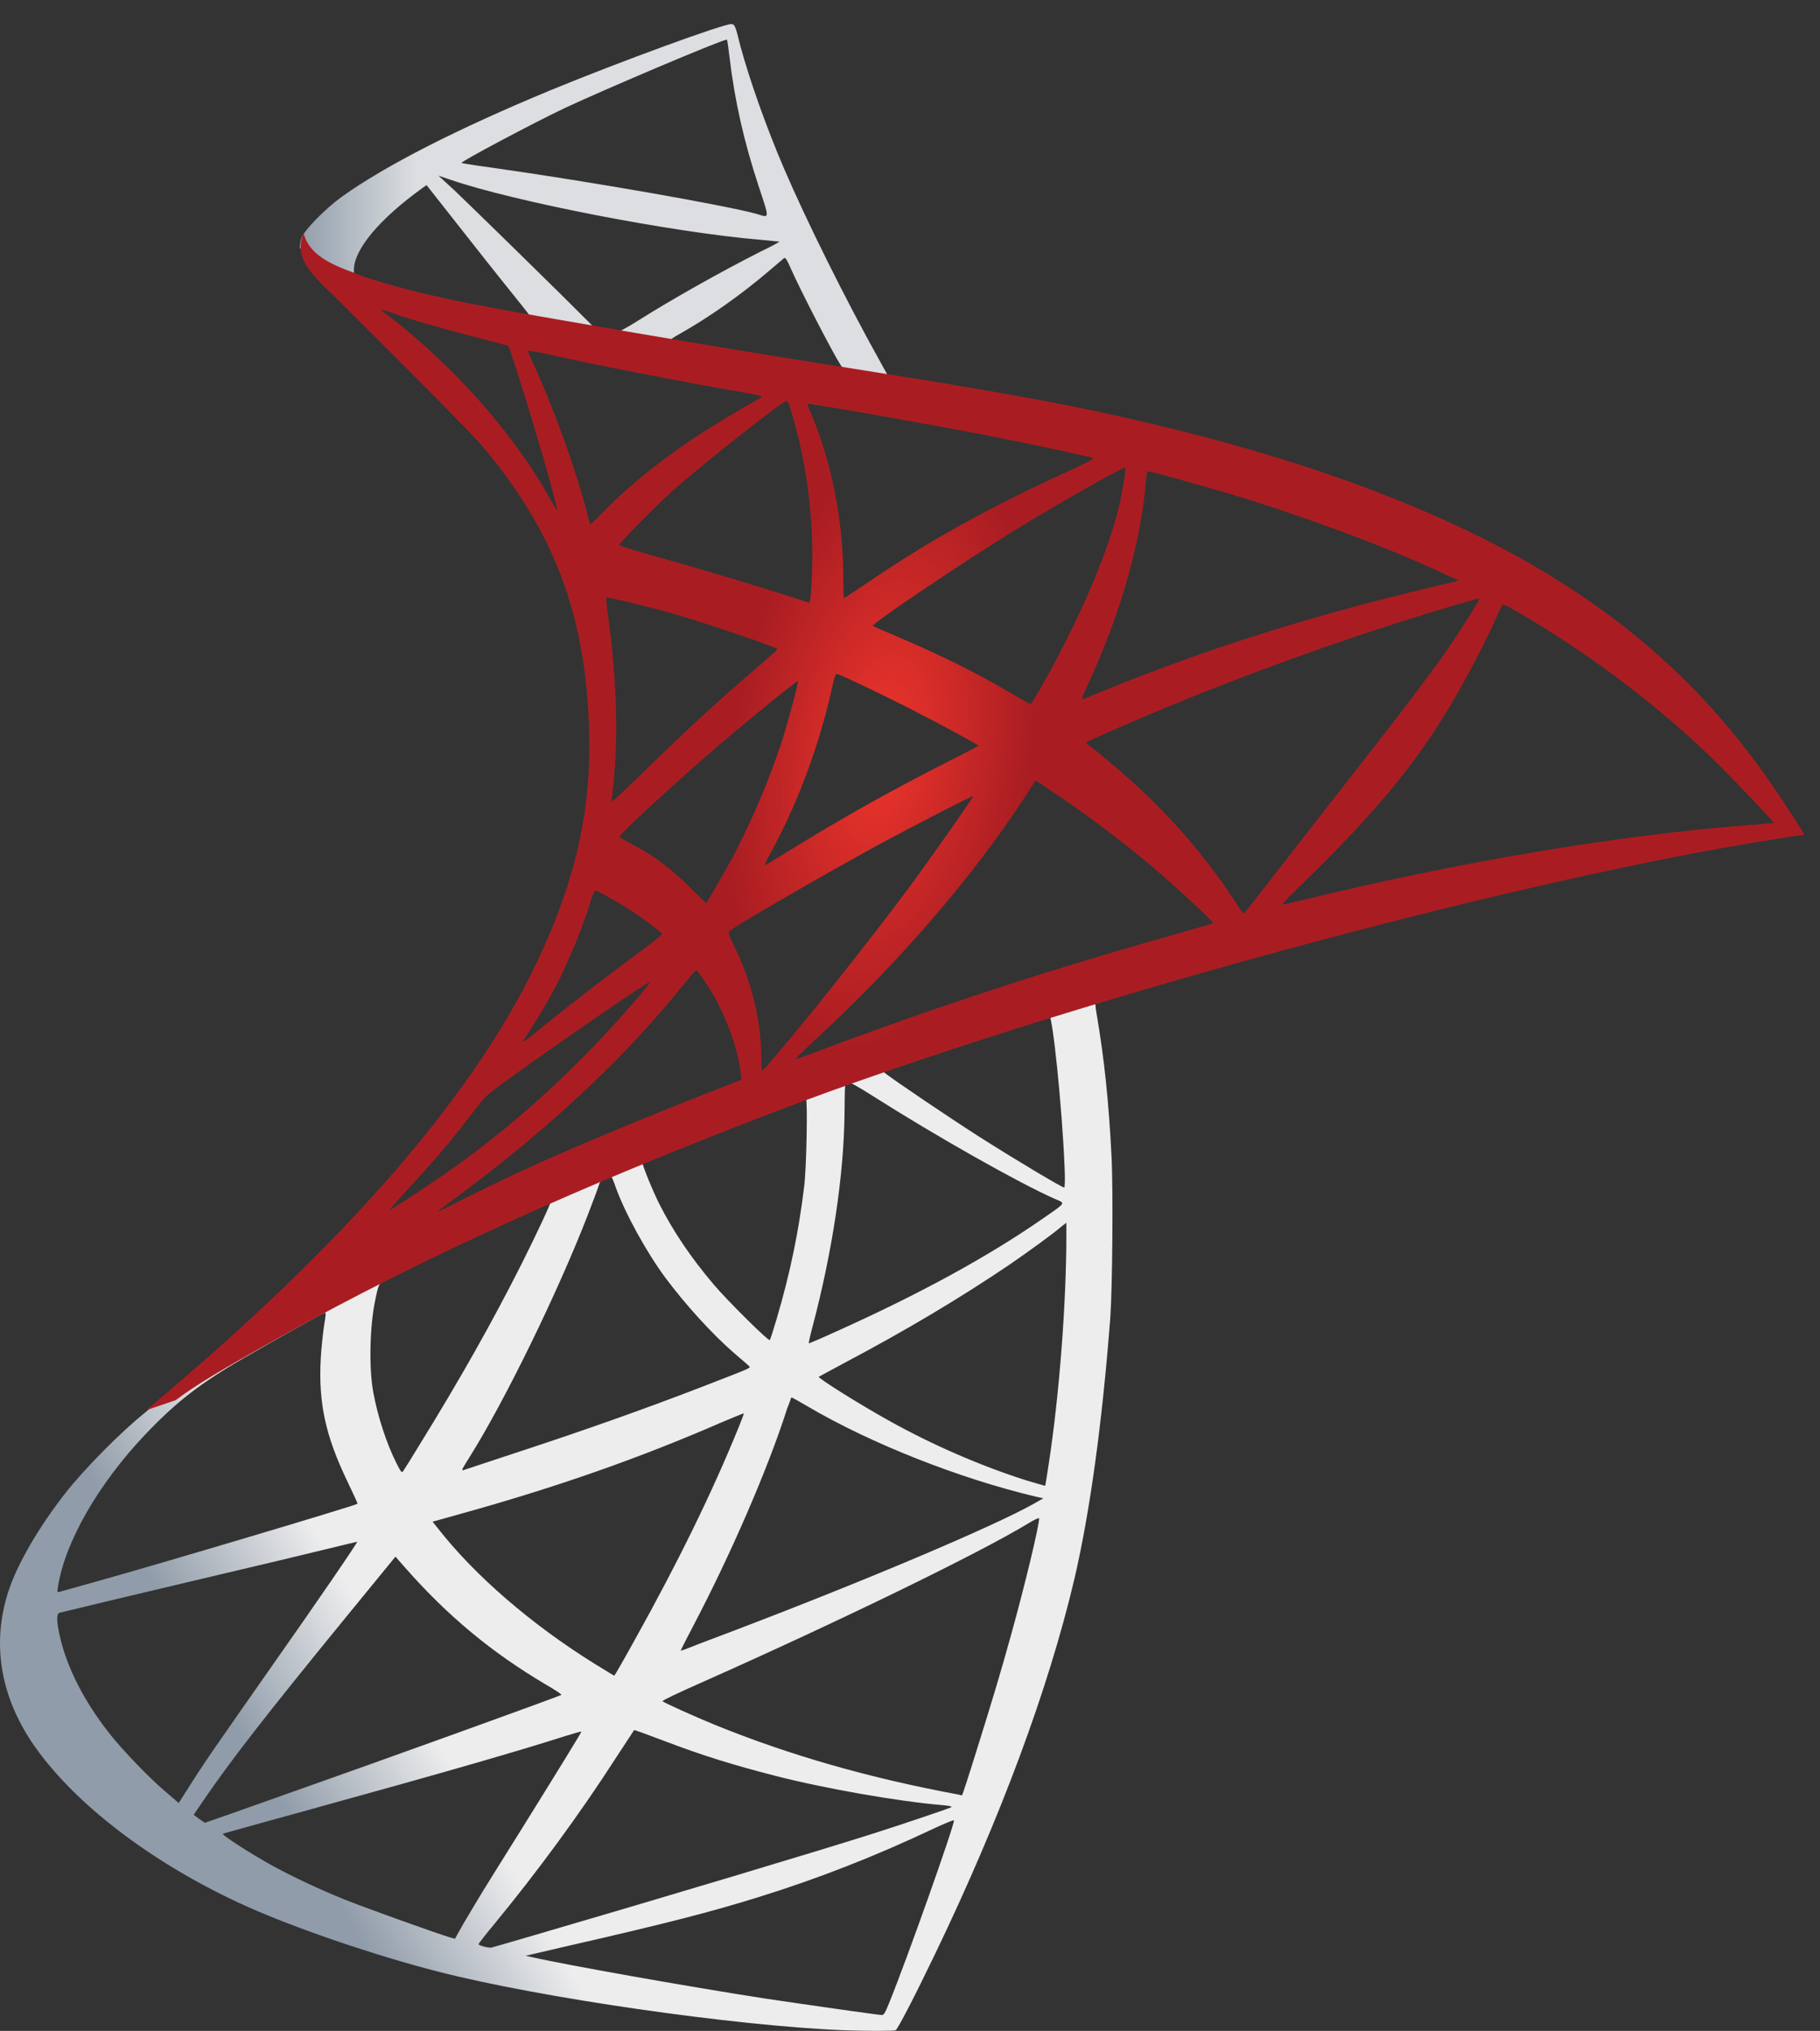 <svg width="69" height="77" viewBox="0 0 69 77" fill="none" xmlns="http://www.w3.org/2000/svg">
<rect x="0" y="0" width="69" height="77" fill="#333333" stroke="none"/>
<path d="M43.194 36.433L28.198 41.409L15.152 47.26L11.502 48.239C10.573 49.137 9.598 50.047 8.544 50.968C7.388 51.982 6.311 52.903 5.483 53.571C4.565 54.308 3.205 55.69 2.514 56.565C1.482 57.878 0.666 59.272 0.315 60.343C-0.309 62.278 -0.002 64.236 1.199 66.044C2.741 68.347 5.812 70.697 9.394 72.298C11.219 73.116 14.29 74.164 16.603 74.751C20.445 75.742 27.881 76.813 31.972 76.974C32.799 77.008 33.91 77.008 33.956 76.974C34.046 76.916 34.681 75.684 35.418 74.152C37.934 68.935 39.748 64.04 40.734 59.859C41.323 57.326 41.788 53.951 42.094 49.955C42.173 48.838 42.207 45.095 42.139 43.828C42.037 41.755 41.856 40.073 41.572 38.426C41.527 38.184 41.516 37.965 41.538 37.954C41.584 37.919 41.72 37.873 43.567 37.332L43.193 36.434V36.434H43.194V36.433ZM39.77 38.472C39.907 38.472 40.269 42.008 40.36 44.242C40.383 44.714 40.371 45.025 40.348 45.025C40.258 45.025 38.433 43.931 37.13 43.102C35.996 42.377 33.843 40.925 33.503 40.649C33.389 40.568 33.4 40.557 34.33 40.234C35.905 39.693 39.646 38.472 39.77 38.472ZM32.131 41.029C32.233 41.029 32.494 41.178 33.117 41.57C35.452 43.056 38.626 44.853 39.986 45.452C40.405 45.636 40.45 45.567 39.487 46.235C37.424 47.663 34.851 49.068 31.7 50.484C31.145 50.738 30.68 50.934 30.669 50.934C30.646 50.934 30.714 50.646 30.805 50.3C31.564 47.432 31.995 44.53 32.018 42.203C32.029 41.052 32.029 41.052 32.131 41.017C32.108 41.029 32.12 41.029 32.131 41.029ZM30.555 41.639C30.623 41.708 30.578 44.288 30.487 44.991C30.283 46.672 29.966 48.239 29.445 50.001C29.32 50.427 29.206 50.784 29.184 50.807C29.139 50.864 27.586 49.321 27.076 48.722C26.192 47.686 25.5 46.649 24.99 45.636C24.73 45.117 24.322 44.104 24.355 44.069C24.537 43.943 30.51 41.593 30.555 41.639ZM23.143 44.599C23.154 44.599 23.165 44.599 23.177 44.611C23.199 44.634 23.279 44.818 23.347 45.025C23.709 46.027 24.525 47.501 25.228 48.446C25.999 49.482 27.008 50.588 27.846 51.314C28.119 51.544 28.368 51.763 28.402 51.797C28.47 51.866 28.492 51.855 26.645 52.569C24.503 53.398 22.168 54.227 19.493 55.103C18.854 55.312 18.215 55.523 17.578 55.736C17.475 55.771 17.509 55.713 17.804 55.241C19.13 53.133 21.148 48.999 22.281 46.073C22.474 45.566 22.667 45.06 22.701 44.945C22.746 44.783 22.803 44.726 22.95 44.645C23.029 44.622 23.109 44.599 23.143 44.599ZM20.876 45.555C20.91 45.578 20.332 46.81 19.765 47.939C18.666 50.116 17.464 52.258 15.855 54.861C15.583 55.31 15.322 55.725 15.288 55.771C15.231 55.852 15.209 55.828 15.027 55.471C14.642 54.7 14.324 53.709 14.154 52.799C13.984 51.901 14.018 50.335 14.211 49.367C14.358 48.653 14.347 48.665 14.687 48.492C16.138 47.743 20.831 45.509 20.876 45.555ZM40.428 46.361V46.845C40.428 49.413 40.156 52.938 39.759 55.506C39.691 55.955 39.634 56.324 39.623 56.335C39.623 56.335 39.294 56.243 38.909 56.128C37.209 55.587 35.361 54.792 33.695 53.859C32.595 53.249 30.997 52.246 31.043 52.2C31.054 52.189 31.53 51.936 32.085 51.636C34.307 50.461 36.438 49.194 38.285 47.939C38.977 47.467 40.02 46.707 40.246 46.499L40.428 46.361ZM12.318 49.77C12.364 49.77 12.352 49.862 12.284 50.277C12.239 50.577 12.182 51.129 12.16 51.509C12.069 53.191 12.341 54.435 13.157 56.139C13.384 56.611 13.565 57.003 13.554 57.014C13.474 57.084 5.971 59.318 3.613 59.974C2.911 60.17 2.299 60.343 2.253 60.354C2.174 60.377 2.162 60.366 2.196 60.17C2.457 58.477 3.727 56.266 5.495 54.4C6.674 53.156 7.614 52.431 9.224 51.498C10.38 50.83 12.159 49.828 12.296 49.782C12.296 49.77 12.307 49.77 12.318 49.77ZM30 52.983C30.011 52.972 30.283 53.122 30.612 53.318C33.038 54.746 36.415 56.07 39.294 56.75L39.555 56.807L39.192 57.014C37.685 57.867 32.732 59.963 27.665 61.886C26.928 62.163 26.203 62.439 26.067 62.497C25.931 62.554 25.806 62.589 25.806 62.577C25.806 62.566 26.01 62.163 26.271 61.667C27.688 58.972 29.116 55.69 29.841 53.41C29.932 53.191 29.989 52.995 30 52.983ZM28.198 53.583C28.209 53.594 28.119 53.836 28.005 54.112C27.019 56.542 25.727 59.191 24.072 62.163C23.653 62.923 23.301 63.533 23.29 63.533C23.279 63.533 22.939 63.326 22.53 63.073C20.128 61.575 17.997 59.733 16.603 57.947L16.399 57.694L17.43 57.406C21.125 56.381 24.265 55.276 27.382 53.917C27.824 53.732 28.187 53.583 28.198 53.583ZM39.396 57.556C39.396 57.556 39.408 57.567 39.396 57.556C39.408 57.821 38.83 60.193 38.353 61.909C37.957 63.349 37.617 64.478 36.993 66.47C36.721 67.346 36.483 68.071 36.472 68.071C36.461 68.071 36.393 68.059 36.325 68.037C32.958 67.414 29.943 66.551 27.11 65.399C26.316 65.076 25.183 64.558 25.115 64.501C25.092 64.477 25.772 64.155 26.634 63.775C31.791 61.483 37.141 58.88 38.977 57.763C39.192 57.625 39.362 57.556 39.396 57.556ZM13.542 58.454C13.565 58.477 12.126 60.585 10.108 63.453C9.405 64.455 8.589 65.629 8.283 66.067C7.977 66.505 7.512 67.196 7.252 67.61L6.775 68.359L6.265 67.921C5.665 67.415 4.622 66.332 4.157 65.733C3.182 64.501 2.525 63.199 2.264 62.013C2.14 61.46 2.14 61.184 2.253 61.149C2.423 61.103 5.449 60.378 8.283 59.71C9.859 59.341 11.683 58.904 12.341 58.742C12.998 58.581 13.531 58.454 13.542 58.454ZM14.993 59.019L15.356 59.433C16.988 61.288 18.654 62.658 20.672 63.856C21.035 64.063 21.306 64.247 21.284 64.259C21.205 64.317 14.279 66.816 11.071 67.944C9.269 68.589 7.784 69.108 7.773 69.108C7.762 69.108 7.66 69.038 7.546 68.958L7.342 68.808L7.671 68.324C8.736 66.758 10.074 65.042 12.987 61.472L14.993 59.019ZM24.038 65.595C24.049 65.583 24.548 65.767 25.16 65.998C26.634 66.562 27.801 66.919 29.365 67.323C31.292 67.818 34.081 68.302 35.724 68.44C35.973 68.463 36.109 68.486 36.064 68.52C35.985 68.566 34.319 69.131 33.094 69.522C31.145 70.144 25.194 71.929 20.343 73.346C19.448 73.611 18.677 73.83 18.631 73.841C18.518 73.864 18.144 73.76 18.144 73.714C18.144 73.692 18.416 73.335 18.745 72.943C20.377 70.962 21.998 68.751 23.347 66.654C23.721 66.079 24.038 65.606 24.038 65.595ZM22.043 65.653C22.054 65.664 21.25 66.977 19.845 69.234C19.244 70.19 18.575 71.273 18.337 71.653C18.11 72.021 17.77 72.597 17.578 72.92L17.249 73.507L17.079 73.461C16.671 73.346 13.803 72.321 13.043 72.01C12.103 71.63 11.128 71.169 10.402 70.778C9.496 70.282 8.363 69.545 8.453 69.522C8.476 69.511 10.029 69.084 11.899 68.566C16.863 67.196 19.617 66.401 21.42 65.825C21.749 65.722 22.032 65.641 22.043 65.653ZM36.155 69.015H36.166C36.211 69.131 34.375 74.313 33.706 75.949C33.559 76.317 33.503 76.409 33.423 76.398C33.23 76.386 30.567 76.006 28.946 75.764C26.124 75.327 21.386 74.486 20.196 74.21L19.924 74.152L21.612 73.76C25.239 72.931 26.985 72.482 28.753 71.929C30.986 71.238 33.197 70.374 35.429 69.315C35.781 69.153 36.075 69.027 36.155 69.015Z" fill="url(#paint0_linear_3860_697)"/>
<path d="M27.732 0.914C27.483 0.88 23.459 2.354 20.863 3.425C17.361 4.877 14.641 6.259 12.963 7.456C12.34 7.906 11.558 8.7 11.433 9.011C11.388 9.126 11.365 9.264 11.365 9.403L12.884 10.865L16.5 12.04L25.103 13.606L34.941 15.322L35.043 14.459C35.009 14.459 34.986 14.447 34.953 14.447L33.66 14.24L33.4 13.768C32.062 11.372 30.589 8.401 29.727 6.397C29.058 4.842 28.424 3.045 28.072 1.755C27.88 0.972 27.857 0.926 27.733 0.915V0.914H27.732V0.914ZM27.551 1.502H27.562C27.573 1.513 27.619 1.836 27.664 2.216C27.857 3.829 28.208 5.383 28.764 7.065C29.183 8.332 29.183 8.263 28.696 8.113C27.54 7.79 22.36 6.88 18.608 6.351C18.007 6.27 17.497 6.189 17.497 6.178C17.452 6.132 20.206 4.669 21.419 4.093C22.972 3.368 27.233 1.559 27.551 1.502ZM16.624 6.662L17.067 6.811C19.469 7.641 25.51 8.815 28.843 9.092C29.217 9.126 29.534 9.161 29.546 9.161C29.557 9.172 29.24 9.345 28.831 9.541C27.222 10.359 25.454 11.361 24.23 12.132C23.867 12.363 23.538 12.547 23.493 12.547C23.448 12.547 23.21 12.501 22.96 12.466L22.507 12.397L21.374 11.268C19.379 9.299 17.815 7.779 17.214 7.203L16.624 6.662ZM16.171 7.019L17.769 9.046C18.642 10.163 19.526 11.257 19.719 11.499C19.911 11.741 20.07 11.937 20.059 11.948C20.014 11.982 17.747 11.533 16.545 11.257C15.31 10.969 14.8 10.831 14.04 10.589L13.417 10.382V10.22C13.428 9.449 14.392 8.297 16.024 7.122L16.171 7.019ZM29.75 9.783C29.795 9.783 29.852 9.886 29.988 10.197C30.373 11.061 31.575 13.388 31.869 13.837C31.96 13.987 32.118 13.998 30.52 13.733C26.678 13.1 25.443 12.893 25.443 12.869C25.443 12.858 25.556 12.777 25.703 12.697C26.893 12.029 28.095 11.176 29.16 10.267C29.421 10.048 29.659 9.84 29.704 9.806C29.716 9.783 29.738 9.771 29.75 9.783Z" fill="url(#paint1_linear_3860_697)"/>
<path d="M11.513 8.85C11.513 8.85 11.264 9.253 11.502 9.852C11.65 10.22 12.08 10.669 12.568 11.13C12.568 11.13 17.611 16.128 18.223 16.843C21.012 20.113 22.224 23.338 22.338 27.784C22.406 30.64 21.873 33.151 20.547 36.065C18.189 41.294 13.213 47.064 5.54 53.467L6.662 53.087C7.388 52.534 8.374 51.947 10.686 50.657C16.024 47.685 22.032 44.956 29.399 42.146C40.008 38.092 57.452 33.346 67.381 31.803L68.412 31.642L68.254 31.389C67.347 29.96 66.724 29.074 65.975 28.129C63.799 25.388 61.158 23.166 57.928 21.323C53.485 18.801 47.738 16.831 40.462 15.368C39.09 15.092 36.075 14.562 33.627 14.182C28.436 13.365 25.081 12.8 21.386 12.155C20.06 11.925 18.076 11.579 16.761 11.291C16.081 11.142 14.778 10.831 13.758 10.474C12.942 10.151 11.763 9.829 11.513 8.85ZM14.438 11.729C14.449 11.718 14.63 11.787 14.868 11.867C15.299 12.017 15.854 12.19 16.512 12.374C17.01 12.513 17.508 12.647 18.008 12.777C18.688 12.95 19.255 13.111 19.266 13.111C19.346 13.192 20.491 16.911 20.876 18.34C21.023 18.881 21.137 19.342 21.125 19.342C21.114 19.353 20.989 19.157 20.842 18.892C19.516 16.52 17.419 14.113 14.993 12.178C14.676 11.948 14.438 11.741 14.438 11.729ZM20.014 13.295C20.071 13.295 20.32 13.33 20.626 13.399C22.553 13.837 26.01 14.505 28.22 14.885C28.595 14.942 28.889 15.011 28.889 15.034C28.889 15.057 28.753 15.138 28.583 15.23C28.209 15.426 26.702 16.336 26.203 16.681C24.945 17.534 23.811 18.455 22.995 19.284C22.667 19.618 22.383 19.895 22.383 19.895C22.383 19.895 22.315 19.699 22.258 19.457C21.851 17.856 21 15.483 20.23 13.813C20.105 13.549 20.003 13.307 20.003 13.284C20.003 13.307 20.003 13.295 20.014 13.295ZM29.83 15.196C29.898 15.219 30.011 15.61 30.238 16.474C30.657 18.144 30.85 20.01 30.782 21.749C30.759 22.233 30.737 22.682 30.714 22.739L30.68 22.855L30.091 22.659C28.878 22.267 26.906 21.68 25.217 21.196C24.253 20.931 23.471 20.689 23.471 20.666C23.471 20.597 24.877 19.169 25.478 18.628C26.622 17.603 29.728 15.161 29.83 15.196ZM30.612 15.311C30.646 15.276 35.304 16.094 37.424 16.509C39 16.819 41.289 17.303 41.425 17.361C41.493 17.384 41.255 17.522 40.496 17.867C37.503 19.238 35.282 20.47 33.072 21.968C32.494 22.359 32.006 22.682 31.995 22.682C31.984 22.682 31.972 22.348 31.972 21.945C31.972 19.756 31.541 17.545 30.748 15.679C30.669 15.495 30.601 15.322 30.612 15.311ZM42.66 17.729C42.695 17.764 42.547 18.697 42.411 19.25C42.003 20.966 40.904 23.511 39.555 25.907C39.317 26.333 39.102 26.678 39.079 26.69C39.056 26.701 38.75 26.528 38.399 26.321C37.084 25.538 35.588 24.801 33.956 24.11C33.502 23.914 33.106 23.753 33.094 23.73C33.015 23.661 36.665 21.207 38.592 20.033C40.122 19.088 42.615 17.683 42.66 17.729ZM43.522 17.868C43.624 17.868 45.687 18.444 46.764 18.766C49.427 19.572 52.487 20.712 54.482 21.634L55.31 22.014L54.732 22.152C49.858 23.292 45.687 24.605 41.663 26.264C41.334 26.402 41.04 26.517 41.017 26.517C40.994 26.517 41.108 26.252 41.255 25.93C42.468 23.315 43.25 20.586 43.443 18.259C43.454 18.04 43.488 17.868 43.522 17.868ZM22.984 22.659C23.018 22.624 24.593 23.004 25.444 23.246C26.736 23.615 29.479 24.547 29.479 24.617C29.479 24.628 29.173 24.893 28.81 25.216C27.325 26.471 25.897 27.795 24.185 29.477C23.675 29.972 23.245 30.375 23.222 30.375C23.199 30.375 23.188 30.306 23.199 30.214C23.46 28.279 23.403 25.791 23.041 23.269C23.007 22.947 22.973 22.67 22.984 22.659ZM56.092 22.693C56.114 22.716 55.367 23.914 54.891 24.593C54.211 25.584 53.213 26.897 50.957 29.776C49.767 31.297 48.43 33.013 47.988 33.589C47.534 34.164 47.16 34.648 47.149 34.648C47.138 34.648 46.99 34.441 46.832 34.188C45.562 32.252 44.043 30.559 42.241 29.039C41.901 28.751 41.527 28.44 41.402 28.348C41.278 28.256 41.176 28.164 41.176 28.152C41.176 28.118 43.102 27.277 44.565 26.678C47.126 25.619 50.617 24.352 53.236 23.534C54.607 23.096 56.069 22.67 56.092 22.693ZM56.965 22.924C57.01 22.912 57.282 23.05 57.611 23.246C60.365 24.847 63.062 26.909 65.194 29.028C65.794 29.627 67.279 31.193 67.256 31.204C67.256 31.204 66.735 31.25 66.123 31.297C61.351 31.665 55.242 32.69 49.371 34.13C48.974 34.222 48.623 34.302 48.6 34.302C48.577 34.302 49.019 33.853 49.575 33.312C53.02 29.938 54.596 27.807 56.455 24.006C56.715 23.442 56.942 22.958 56.965 22.924C56.953 22.924 56.953 22.924 56.965 22.924ZM31.723 25.55C31.881 25.584 33.355 26.287 34.466 26.851C35.486 27.369 37.016 28.198 37.095 28.267C37.107 28.279 36.562 28.567 35.894 28.901C33.763 29.984 31.938 31.009 30.034 32.183C29.49 32.517 29.037 32.794 29.025 32.794C28.98 32.794 28.991 32.748 29.297 32.183C30.317 30.295 31.133 28.037 31.598 25.837C31.643 25.665 31.689 25.55 31.723 25.55ZM30.249 25.826C30.283 25.861 29.898 27.277 29.66 28.049C29.195 29.511 28.413 31.343 27.654 32.725C27.472 33.047 27.2 33.519 27.053 33.784L26.77 34.245L26.135 33.623C25.398 32.897 24.797 32.448 24.027 32.045C23.721 31.884 23.483 31.746 23.483 31.723C23.483 31.631 25.421 29.846 26.906 28.555C27.971 27.623 30.215 25.791 30.249 25.826ZM39.26 29.592L39.816 29.96C41.085 30.801 42.581 31.919 43.726 32.897C44.372 33.439 45.619 34.579 45.868 34.855L46.004 35.005L45.086 35.27C39.895 36.733 35.883 38.034 31.201 39.785C30.68 39.98 30.238 40.142 30.204 40.142C30.136 40.142 30.079 40.199 31.247 39.105C34.239 36.307 36.891 33.22 38.864 30.214L39.26 29.592ZM36.891 30.191C36.914 30.214 35.361 32.437 34.432 33.692C33.321 35.189 31.349 37.7 29.989 39.335C29.422 40.015 28.935 40.579 28.912 40.591C28.878 40.602 28.866 40.43 28.866 40.165C28.866 38.771 28.515 37.285 27.903 36.019C27.642 35.489 27.597 35.362 27.654 35.304C27.869 35.109 31.168 33.197 33.253 32.057C34.658 31.297 36.857 30.168 36.891 30.191ZM22.564 33.761C22.599 33.761 22.859 33.899 23.154 34.061C23.879 34.464 24.526 34.913 25.104 35.397C25.126 35.42 24.831 35.662 24.446 35.949C23.369 36.733 21.737 37.988 20.785 38.76C19.788 39.566 19.754 39.589 19.867 39.416C20.615 38.253 20.989 37.596 21.386 36.756C21.737 36.007 22.088 35.12 22.338 34.349C22.428 34.015 22.542 33.761 22.564 33.761ZM26.384 36.802C26.441 36.79 26.509 36.894 26.815 37.355C27.461 38.333 27.96 39.647 28.085 40.706L28.107 40.937L26.554 41.547C23.777 42.641 21.216 43.724 19.482 44.53C18.994 44.76 18.144 45.175 17.589 45.451C17.033 45.739 16.58 45.958 16.58 45.947C16.58 45.935 16.931 45.67 17.362 45.347C20.751 42.848 23.687 40.107 25.886 37.366C26.124 37.078 26.339 36.813 26.362 36.802L26.384 36.802ZM24.628 37.239C24.673 37.285 23.381 38.771 22.497 39.681C20.309 41.95 18.144 43.724 15.458 45.451C15.118 45.67 14.812 45.866 14.778 45.889C14.698 45.935 14.8 45.82 15.979 44.518C16.727 43.701 17.294 43.01 17.94 42.157C18.371 41.593 18.45 41.513 19.074 41.063C20.74 39.842 24.582 37.193 24.628 37.239Z" fill="url(#paint2_radial_3860_697)"/>
<defs>
<linearGradient id="paint0_linear_3860_697" x1="11.282" y1="69.474" x2="16.749" y2="66.294" gradientUnits="userSpaceOnUse">
<stop stop-color="#909CA9"/>
<stop offset="1" stop-color="#EDEDEE"/>
</linearGradient>
<linearGradient id="paint1_linear_3860_697" x1="11.405" y1="8.096" x2="15.768" y2="8.096" gradientUnits="userSpaceOnUse">
<stop stop-color="#939FAB"/>
<stop offset="1" stop-color="#DCDEE1"/>
</linearGradient>
<radialGradient id="paint2_radial_3860_697" cx="0" cy="0" r="1" gradientUnits="userSpaceOnUse" gradientTransform="translate(33.422 28.428) rotate(-171.322) scale(5.627 11.43)">
<stop stop-color="#EE352C"/>
<stop offset="1" stop-color="#A91D22"/>
</radialGradient>
</defs>
</svg>
